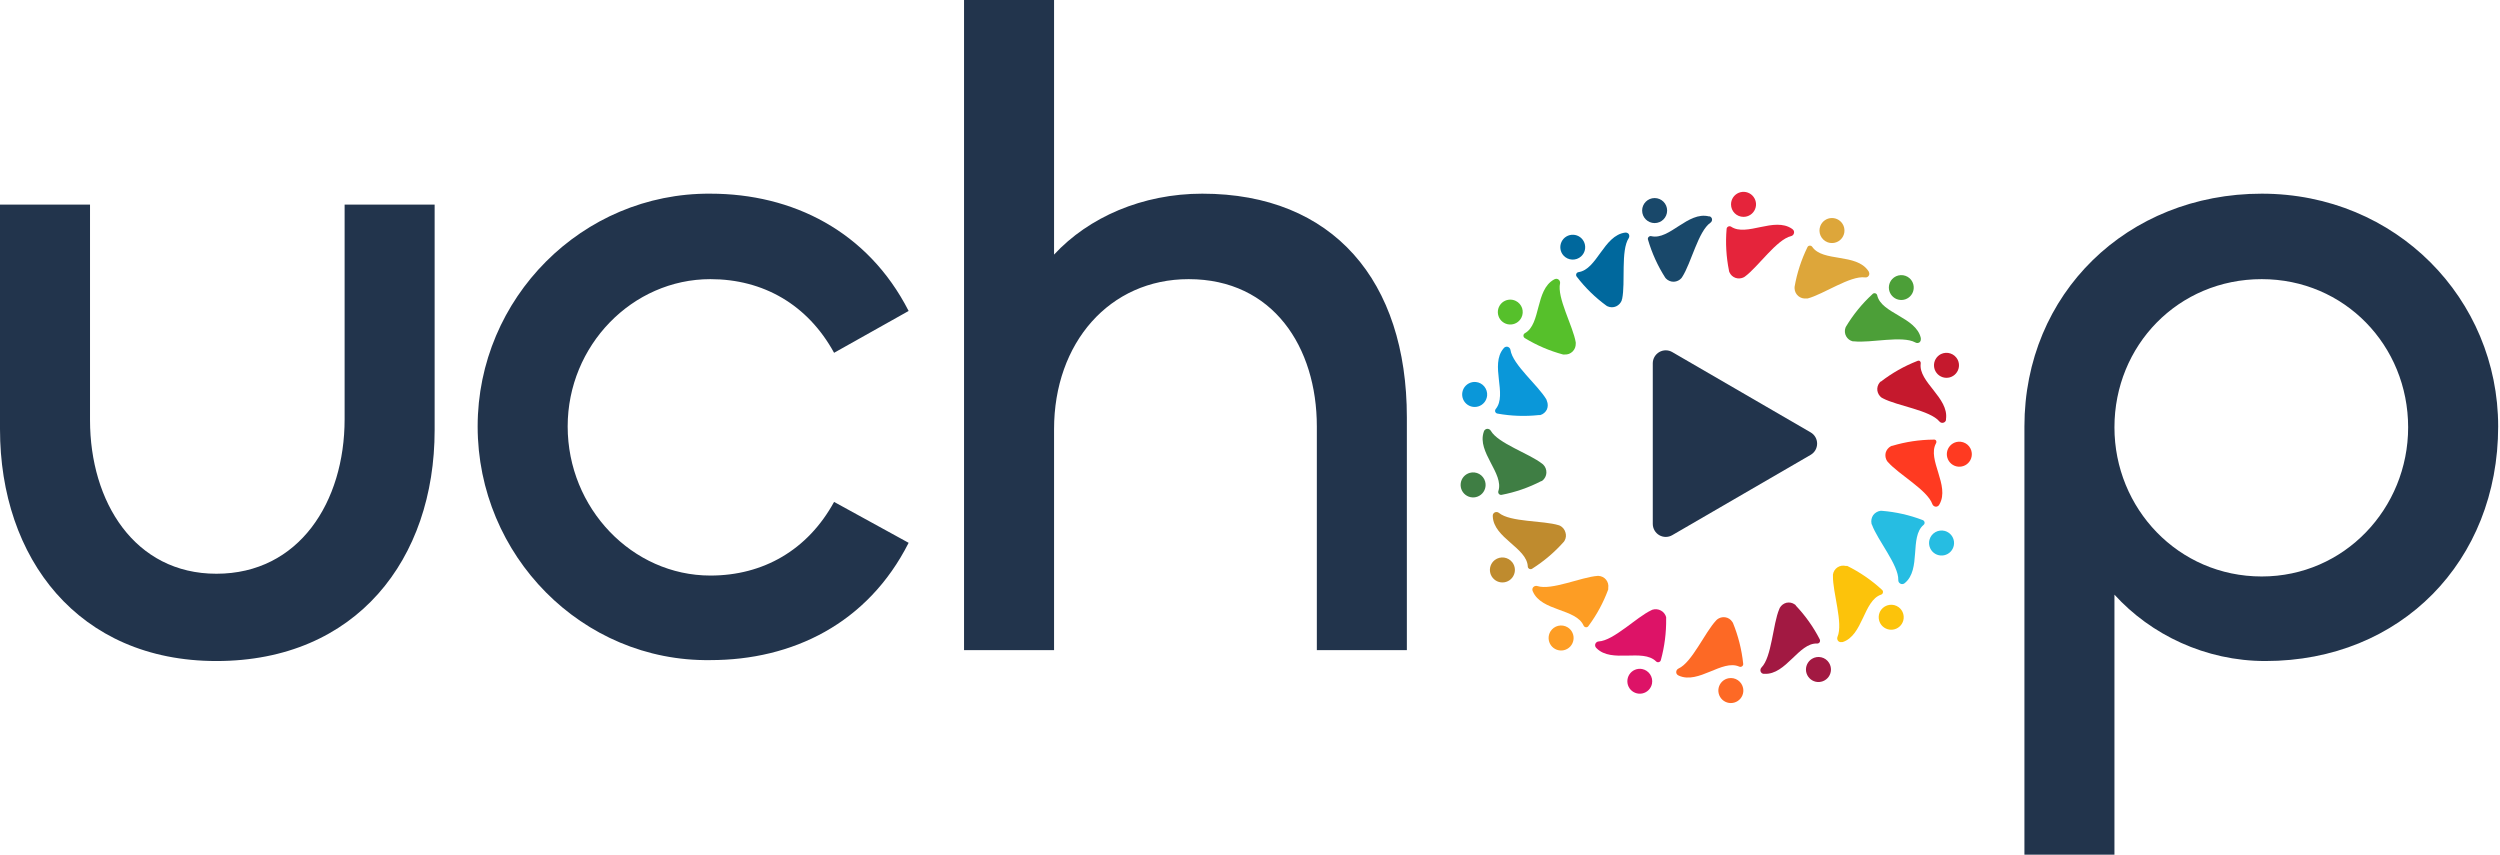 <svg width="117" height="40" viewBox="0 0 117 40" fill="none" xmlns="http://www.w3.org/2000/svg">
<path d="M98.956 40H94.743V19.957C94.743 13.745 99.552 9.064 105.85 9.064C112.148 9.064 116.914 14 116.914 19.957C116.914 26.255 112.361 30.936 106.02 30.936C103.212 30.936 100.658 29.702 98.956 27.83V40ZM105.85 26.979C109.722 26.979 112.701 23.787 112.701 20C112.701 16.17 109.722 13.064 105.85 13.064C101.935 13.064 98.956 16.17 98.956 20C98.956 23.787 101.935 26.979 105.85 26.979Z" fill="#22344C"/>
<path d="M87.623 13.774C87.142 14.217 86.727 14.727 86.391 15.288L86.367 15.34C86.344 15.405 86.335 15.473 86.341 15.541C86.346 15.609 86.366 15.675 86.398 15.734C86.431 15.794 86.475 15.847 86.529 15.888C86.583 15.93 86.645 15.959 86.711 15.975H86.773C87.543 16.061 89.027 15.692 89.634 16.025C89.662 16.043 89.696 16.053 89.731 16.053C89.765 16.053 89.799 16.043 89.828 16.025C89.851 16.006 89.87 15.982 89.881 15.955C89.893 15.927 89.898 15.897 89.895 15.867C89.895 15.849 89.895 15.836 89.895 15.821C89.671 14.838 88.048 14.675 87.854 13.824C87.849 13.8 87.838 13.778 87.821 13.76C87.804 13.743 87.782 13.731 87.758 13.725C87.733 13.719 87.707 13.72 87.683 13.729C87.659 13.738 87.638 13.754 87.623 13.774Z" fill="#4C9F38"/>
<path d="M88.55 13.066C88.473 13.151 88.422 13.257 88.405 13.371C88.388 13.484 88.405 13.601 88.454 13.705C88.503 13.809 88.582 13.896 88.68 13.956C88.778 14.015 88.892 14.044 89.007 14.039C89.122 14.034 89.232 13.995 89.325 13.927C89.418 13.859 89.488 13.765 89.528 13.657C89.567 13.549 89.573 13.431 89.546 13.319C89.519 13.208 89.46 13.106 89.375 13.028C89.261 12.924 89.11 12.869 88.955 12.876C88.8 12.883 88.654 12.951 88.55 13.066Z" fill="#4C9F38"/>
<path d="M87.463 12.72L87.438 12.68C86.875 11.842 85.311 12.273 84.815 11.555C84.801 11.535 84.782 11.518 84.76 11.508C84.738 11.498 84.713 11.494 84.689 11.496C84.665 11.499 84.643 11.507 84.624 11.521C84.606 11.536 84.592 11.555 84.584 11.577C84.299 12.162 84.097 12.784 83.986 13.426C83.986 13.426 83.986 13.426 83.986 13.444C83.986 13.463 83.986 13.482 83.986 13.5C83.989 13.569 84.006 13.636 84.036 13.697C84.067 13.759 84.109 13.813 84.162 13.857C84.214 13.9 84.274 13.932 84.338 13.951C84.403 13.97 84.471 13.976 84.538 13.969H84.596C85.344 13.771 86.594 12.89 87.281 12.982C87.313 12.988 87.346 12.985 87.376 12.972C87.406 12.96 87.432 12.94 87.451 12.913C87.471 12.887 87.482 12.855 87.484 12.823C87.486 12.79 87.478 12.758 87.463 12.729V12.72Z" fill="#DDA63A"/>
<path d="M85.526 11.336C85.634 11.377 85.752 11.386 85.865 11.36C85.978 11.335 86.081 11.277 86.16 11.193C86.24 11.109 86.293 11.003 86.313 10.889C86.332 10.775 86.318 10.658 86.271 10.552C86.224 10.446 86.147 10.356 86.049 10.294C85.952 10.232 85.838 10.201 85.722 10.204C85.607 10.206 85.495 10.243 85.4 10.31C85.305 10.376 85.233 10.47 85.191 10.577C85.163 10.649 85.15 10.726 85.151 10.803C85.153 10.88 85.17 10.956 85.201 11.026C85.233 11.097 85.277 11.16 85.333 11.213C85.389 11.266 85.454 11.308 85.526 11.336Z" fill="#DDA63A"/>
<path d="M83.9 10.736L83.866 10.708C83.035 10.132 81.732 11.099 81.012 10.606C80.991 10.594 80.968 10.588 80.944 10.588C80.92 10.588 80.897 10.594 80.876 10.606C80.855 10.617 80.837 10.633 80.824 10.653C80.812 10.673 80.805 10.696 80.805 10.72C80.749 11.369 80.787 12.023 80.916 12.662C80.916 12.662 80.916 12.662 80.916 12.68L80.935 12.736C80.962 12.799 81.002 12.856 81.052 12.903C81.102 12.949 81.162 12.985 81.227 13.007C81.291 13.028 81.359 13.035 81.426 13.029C81.493 13.024 81.558 13.004 81.618 12.973L81.668 12.939C82.283 12.486 83.145 11.21 83.823 11.05C83.856 11.042 83.887 11.025 83.911 11C83.935 10.976 83.951 10.945 83.958 10.911C83.966 10.879 83.965 10.846 83.955 10.815C83.944 10.784 83.925 10.756 83.9 10.736Z" fill="#E5243B"/>
<path d="M81.594 10.149C81.71 10.15 81.823 10.116 81.92 10.052C82.017 9.988 82.092 9.897 82.137 9.789C82.182 9.682 82.194 9.564 82.171 9.45C82.148 9.337 82.093 9.232 82.011 9.15C81.929 9.068 81.824 9.012 81.71 8.989C81.597 8.967 81.479 8.979 81.372 9.023C81.265 9.068 81.173 9.144 81.109 9.24C81.045 9.337 81.011 9.451 81.012 9.567C81.012 9.721 81.073 9.87 81.183 9.979C81.292 10.088 81.44 10.149 81.594 10.149Z" fill="#E5243B"/>
<path d="M89.723 16.897C89.116 17.135 88.546 17.458 88.03 17.856H88.014C87.999 17.868 87.986 17.881 87.974 17.896C87.929 17.948 87.896 18.009 87.876 18.075C87.857 18.141 87.851 18.21 87.86 18.278C87.871 18.345 87.894 18.409 87.928 18.466C87.963 18.524 88.009 18.574 88.064 18.614C88.082 18.614 88.097 18.633 88.119 18.642C88.806 19.003 90.324 19.194 90.767 19.727C90.789 19.753 90.818 19.772 90.851 19.782C90.884 19.792 90.919 19.792 90.952 19.782C90.981 19.774 91.007 19.759 91.029 19.737C91.05 19.715 91.065 19.688 91.072 19.659C91.073 19.645 91.073 19.63 91.072 19.616C91.217 18.614 89.772 17.881 89.889 17.014C89.893 16.991 89.89 16.966 89.881 16.944C89.872 16.922 89.857 16.902 89.837 16.888C89.819 16.881 89.799 16.878 89.779 16.88C89.76 16.882 89.74 16.887 89.723 16.897Z" fill="#C5192D"/>
<path d="M90.838 16.57C90.734 16.622 90.647 16.703 90.589 16.803C90.531 16.903 90.504 17.019 90.512 17.134C90.519 17.25 90.561 17.361 90.632 17.453C90.702 17.545 90.798 17.613 90.908 17.651C91.018 17.688 91.136 17.692 91.248 17.662C91.36 17.631 91.46 17.569 91.536 17.481C91.612 17.394 91.661 17.286 91.676 17.171C91.691 17.056 91.671 16.939 91.62 16.836C91.55 16.698 91.429 16.592 91.283 16.543C91.137 16.493 90.977 16.503 90.838 16.57Z" fill="#C5192D"/>
<path d="M73.009 24.603L72.95 24.581C72.211 24.353 70.684 24.443 70.148 24.002C70.122 23.98 70.09 23.967 70.056 23.963C70.022 23.959 69.988 23.965 69.957 23.98C69.93 23.993 69.907 24.013 69.89 24.038C69.873 24.063 69.863 24.092 69.862 24.122C69.859 24.137 69.859 24.153 69.862 24.168C69.902 25.179 71.457 25.636 71.5 26.508C71.5 26.532 71.507 26.555 71.52 26.576C71.533 26.596 71.552 26.613 71.573 26.623C71.595 26.634 71.619 26.639 71.643 26.637C71.667 26.635 71.69 26.627 71.709 26.613C72.26 26.264 72.758 25.84 73.19 25.352C73.2 25.336 73.21 25.32 73.221 25.306C73.256 25.247 73.277 25.181 73.284 25.113C73.291 25.045 73.283 24.976 73.261 24.911C73.242 24.845 73.21 24.784 73.167 24.731C73.123 24.678 73.07 24.634 73.009 24.603Z" fill="#BF8B2E"/>
<path d="M69.96 26.206C69.868 26.275 69.798 26.371 69.76 26.48C69.722 26.59 69.717 26.708 69.746 26.82C69.775 26.932 69.837 27.033 69.924 27.11C70.01 27.188 70.118 27.237 70.232 27.253C70.347 27.269 70.463 27.251 70.568 27.2C70.672 27.15 70.759 27.069 70.817 26.969C70.876 26.869 70.903 26.754 70.897 26.639C70.89 26.523 70.849 26.412 70.779 26.32C70.685 26.197 70.546 26.116 70.393 26.094C70.24 26.073 70.084 26.113 69.96 26.206Z" fill="#BF8B2E"/>
<path d="M81.101 29.15C81.092 29.132 81.082 29.116 81.07 29.101C81.033 29.043 80.984 28.995 80.927 28.958C80.869 28.921 80.805 28.897 80.737 28.888C80.671 28.878 80.602 28.883 80.537 28.901C80.472 28.919 80.411 28.95 80.359 28.993L80.316 29.036C79.783 29.6 79.183 31.008 78.551 31.289C78.52 31.304 78.494 31.327 78.476 31.356C78.457 31.384 78.447 31.418 78.447 31.452C78.446 31.482 78.454 31.512 78.469 31.538C78.484 31.564 78.506 31.586 78.533 31.6L78.573 31.622C79.497 32.035 80.596 30.845 81.393 31.196C81.415 31.207 81.44 31.211 81.464 31.209C81.488 31.206 81.511 31.197 81.53 31.183C81.55 31.168 81.565 31.148 81.574 31.126C81.583 31.103 81.585 31.078 81.581 31.055C81.511 30.4 81.35 29.759 81.101 29.15Z" fill="#FD6925"/>
<path d="M80.898 31.742C80.784 31.763 80.679 31.817 80.596 31.898C80.513 31.979 80.456 32.083 80.431 32.197C80.407 32.31 80.418 32.428 80.461 32.536C80.504 32.643 80.578 32.736 80.674 32.801C80.77 32.867 80.882 32.902 80.998 32.903C81.114 32.904 81.228 32.871 81.325 32.807C81.422 32.744 81.498 32.653 81.543 32.546C81.588 32.439 81.6 32.321 81.578 32.207C81.549 32.056 81.461 31.921 81.334 31.834C81.207 31.747 81.05 31.714 80.898 31.742Z" fill="#FD6925"/>
<path d="M84.039 28.336V28.32L83.992 28.286C83.937 28.247 83.874 28.219 83.807 28.206C83.74 28.193 83.671 28.194 83.604 28.209C83.54 28.226 83.48 28.255 83.427 28.295C83.374 28.336 83.33 28.386 83.296 28.444L83.272 28.499C82.964 29.217 82.924 30.746 82.437 31.239C82.414 31.264 82.398 31.294 82.391 31.328C82.384 31.361 82.386 31.395 82.397 31.427C82.408 31.456 82.427 31.481 82.45 31.5C82.474 31.519 82.503 31.531 82.533 31.535H82.576C83.586 31.587 84.183 30.077 85.039 30.117C85.064 30.119 85.088 30.114 85.11 30.102C85.132 30.091 85.15 30.074 85.162 30.052C85.173 30.031 85.178 30.008 85.178 29.985C85.178 29.961 85.173 29.938 85.162 29.917C84.865 29.339 84.486 28.807 84.039 28.336Z" fill="#A21942"/>
<path d="M84.796 30.835C84.698 30.896 84.62 30.985 84.572 31.09C84.523 31.196 84.508 31.313 84.526 31.428C84.545 31.542 84.597 31.648 84.677 31.733C84.755 31.818 84.858 31.877 84.971 31.904C85.084 31.93 85.201 31.922 85.31 31.881C85.418 31.841 85.512 31.768 85.58 31.674C85.647 31.58 85.685 31.468 85.689 31.352C85.692 31.236 85.661 31.122 85.6 31.023C85.56 30.958 85.507 30.901 85.445 30.856C85.382 30.811 85.312 30.779 85.237 30.762C85.163 30.744 85.085 30.742 85.01 30.754C84.934 30.767 84.862 30.794 84.796 30.835Z" fill="#A21942"/>
<path d="M86.453 26.486C86.453 26.486 86.453 26.486 86.434 26.486H86.382C86.316 26.469 86.248 26.467 86.181 26.478C86.114 26.49 86.05 26.515 85.993 26.553C85.936 26.591 85.888 26.64 85.852 26.697C85.816 26.755 85.792 26.819 85.782 26.887C85.782 26.905 85.782 26.924 85.782 26.948C85.766 27.725 86.271 29.171 85.994 29.805C85.981 29.837 85.978 29.872 85.983 29.905C85.989 29.939 86.003 29.971 86.025 29.997C86.046 30.018 86.071 30.035 86.1 30.044C86.128 30.053 86.159 30.055 86.188 30.049H86.234C87.192 29.741 87.207 28.11 88.033 27.83C88.056 27.823 88.077 27.809 88.093 27.791C88.109 27.772 88.119 27.749 88.122 27.725C88.126 27.702 88.124 27.679 88.116 27.657C88.108 27.635 88.094 27.616 88.076 27.602C87.591 27.154 87.044 26.779 86.453 26.486Z" fill="#FCC30B"/>
<path d="M88.042 28.533C87.972 28.625 87.931 28.736 87.924 28.852C87.918 28.968 87.945 29.083 88.004 29.183C88.062 29.283 88.149 29.363 88.254 29.413C88.358 29.464 88.474 29.482 88.589 29.466C88.704 29.45 88.811 29.401 88.897 29.324C88.984 29.247 89.046 29.146 89.075 29.034C89.104 28.922 89.099 28.803 89.061 28.694C89.023 28.584 88.953 28.489 88.861 28.419C88.737 28.326 88.581 28.286 88.428 28.308C88.275 28.329 88.136 28.41 88.042 28.533Z" fill="#FCC30B"/>
<path d="M78.259 16.476L84.737 20.235C84.829 20.288 84.906 20.364 84.96 20.457C85.013 20.549 85.041 20.654 85.041 20.761C85.041 20.868 85.013 20.973 84.96 21.066C84.906 21.158 84.829 21.235 84.737 21.288L78.259 25.047C78.167 25.1 78.063 25.128 77.957 25.128C77.851 25.128 77.747 25.1 77.655 25.047C77.563 24.994 77.486 24.917 77.433 24.825C77.379 24.733 77.351 24.629 77.35 24.522V17.005C77.35 16.897 77.378 16.793 77.431 16.7C77.485 16.607 77.561 16.531 77.653 16.477C77.745 16.424 77.85 16.395 77.956 16.395C78.062 16.395 78.167 16.422 78.259 16.476Z" fill="#22344C"/>
<path d="M80.122 10.245C80.128 10.279 80.124 10.313 80.111 10.345C80.098 10.377 80.076 10.404 80.048 10.424C79.478 10.818 79.149 12.313 78.727 12.963L78.693 13.013C78.649 13.064 78.594 13.106 78.534 13.135C78.473 13.165 78.407 13.182 78.339 13.185C78.27 13.188 78.202 13.176 78.139 13.15C78.075 13.125 78.017 13.086 77.969 13.037L77.933 12.994C77.582 12.445 77.312 11.85 77.129 11.225C77.119 11.203 77.117 11.179 77.121 11.155C77.125 11.131 77.137 11.11 77.153 11.093C77.169 11.075 77.19 11.061 77.213 11.054C77.235 11.047 77.26 11.046 77.283 11.053C78.133 11.25 78.998 9.875 79.98 10.128H80.023C80.047 10.139 80.069 10.155 80.086 10.175C80.103 10.195 80.115 10.219 80.122 10.245Z" fill="#19486A"/>
<path d="M77.437 10.44C77.76 10.44 78.022 10.178 78.022 9.854C78.022 9.531 77.76 9.269 77.437 9.269C77.114 9.269 76.852 9.531 76.852 9.854C76.852 10.178 77.114 10.44 77.437 10.44Z" fill="#19486A"/>
<path d="M76.097 10.886C76.083 10.883 76.068 10.883 76.054 10.886C75.053 11.019 74.742 12.612 73.877 12.735C73.853 12.738 73.83 12.748 73.811 12.763C73.792 12.778 73.777 12.799 73.769 12.822C73.762 12.844 73.76 12.867 73.764 12.89C73.769 12.912 73.779 12.934 73.794 12.951C74.19 13.469 74.659 13.927 75.186 14.31L75.238 14.338C75.301 14.366 75.368 14.38 75.437 14.38C75.505 14.38 75.573 14.366 75.635 14.338C75.758 14.281 75.853 14.178 75.9 14.052C75.9 14.033 75.9 14.014 75.916 13.99C76.076 13.232 75.845 11.718 76.224 11.145C76.242 11.116 76.251 11.082 76.251 11.048C76.251 11.014 76.242 10.98 76.224 10.951C76.208 10.932 76.189 10.916 76.167 10.905C76.145 10.894 76.122 10.887 76.097 10.886Z" fill="#00689D"/>
<path d="M73.997 11.998C74.082 11.921 74.142 11.82 74.17 11.708C74.197 11.597 74.191 11.479 74.152 11.371C74.113 11.263 74.043 11.168 73.951 11.1C73.858 11.032 73.748 10.992 73.633 10.987C73.518 10.981 73.404 11.01 73.305 11.069C73.207 11.128 73.128 11.215 73.079 11.319C73.03 11.423 73.012 11.539 73.029 11.653C73.045 11.767 73.095 11.873 73.172 11.958C73.276 12.073 73.422 12.142 73.576 12.149C73.731 12.157 73.882 12.102 73.997 11.998Z" fill="#00689D"/>
<path d="M72.941 13.084C72.917 13.065 72.888 13.053 72.858 13.049C72.827 13.046 72.796 13.05 72.769 13.062L72.728 13.081C71.842 13.568 72.128 15.167 71.368 15.592C71.345 15.604 71.327 15.621 71.314 15.642C71.302 15.664 71.296 15.688 71.297 15.713C71.297 15.736 71.304 15.759 71.317 15.779C71.329 15.799 71.347 15.816 71.368 15.827C71.924 16.165 72.525 16.422 73.153 16.591H73.172H73.227C73.296 16.595 73.365 16.585 73.429 16.561C73.493 16.536 73.551 16.498 73.6 16.449C73.647 16.402 73.685 16.345 73.71 16.282C73.734 16.22 73.746 16.153 73.745 16.086C73.746 16.065 73.746 16.045 73.745 16.024C73.618 15.26 72.855 13.931 73.012 13.25C73.015 13.219 73.01 13.187 72.998 13.158C72.986 13.128 72.966 13.103 72.941 13.084Z" fill="#56C02B"/>
<path d="M70.939 14.083C70.836 14.032 70.72 14.012 70.606 14.027C70.492 14.042 70.385 14.09 70.298 14.165C70.212 14.241 70.149 14.341 70.119 14.452C70.089 14.563 70.092 14.681 70.129 14.79C70.165 14.899 70.233 14.995 70.324 15.065C70.415 15.136 70.525 15.178 70.639 15.186C70.754 15.194 70.869 15.168 70.969 15.111C71.069 15.054 71.149 14.969 71.201 14.866C71.236 14.797 71.257 14.723 71.262 14.646C71.268 14.569 71.258 14.492 71.234 14.419C71.209 14.347 71.171 14.279 71.12 14.222C71.07 14.164 71.008 14.117 70.939 14.083Z" fill="#56C02B"/>
<path d="M74.829 26.952H74.767C73.994 27.008 72.612 27.642 71.947 27.427C71.914 27.417 71.879 27.416 71.846 27.425C71.813 27.434 71.783 27.451 71.759 27.476C71.739 27.498 71.725 27.525 71.718 27.554C71.712 27.584 71.713 27.614 71.722 27.642C71.725 27.658 71.732 27.672 71.74 27.686C72.141 28.61 73.757 28.478 74.111 29.276C74.121 29.298 74.137 29.317 74.157 29.332C74.177 29.346 74.201 29.354 74.225 29.356C74.248 29.358 74.272 29.353 74.292 29.342C74.313 29.331 74.33 29.315 74.342 29.294C74.73 28.771 75.041 28.195 75.266 27.584V27.569C75.267 27.55 75.267 27.532 75.266 27.513C75.277 27.446 75.273 27.377 75.256 27.311C75.239 27.246 75.208 27.184 75.165 27.131C75.122 27.078 75.069 27.035 75.008 27.004C74.948 26.973 74.881 26.956 74.813 26.952H74.829Z" fill="#FD9D24"/>
<path d="M72.562 29.55C72.501 29.649 72.471 29.763 72.475 29.879C72.479 29.995 72.518 30.107 72.585 30.201C72.653 30.295 72.747 30.366 72.856 30.407C72.964 30.447 73.082 30.455 73.195 30.428C73.308 30.401 73.41 30.341 73.489 30.256C73.567 30.172 73.619 30.065 73.637 29.951C73.656 29.836 73.64 29.719 73.591 29.613C73.543 29.508 73.465 29.42 73.366 29.359C73.234 29.278 73.075 29.253 72.924 29.288C72.774 29.324 72.644 29.418 72.562 29.55Z" fill="#FD9D24"/>
<path d="M72.371 18.694C71.977 18.025 70.788 17.064 70.69 16.376C70.684 16.343 70.669 16.312 70.647 16.286C70.625 16.261 70.596 16.242 70.564 16.231C70.534 16.223 70.503 16.223 70.473 16.23C70.444 16.238 70.416 16.253 70.394 16.274C70.382 16.284 70.371 16.295 70.364 16.308C69.714 17.079 70.558 18.466 70 19.141C69.985 19.16 69.975 19.182 69.971 19.206C69.967 19.23 69.97 19.254 69.979 19.276C69.988 19.298 70.003 19.317 70.022 19.331C70.041 19.345 70.063 19.354 70.087 19.357C70.728 19.472 71.382 19.495 72.029 19.424H72.088C72.155 19.405 72.217 19.371 72.27 19.325C72.323 19.279 72.366 19.223 72.396 19.16C72.422 19.098 72.435 19.031 72.435 18.964C72.435 18.896 72.422 18.83 72.396 18.768L72.371 18.694Z" fill="#0A97D9"/>
<path d="M69.067 17.877C68.952 17.867 68.836 17.891 68.735 17.946C68.633 18.002 68.55 18.086 68.496 18.188C68.443 18.291 68.42 18.407 68.432 18.522C68.444 18.637 68.49 18.746 68.564 18.835C68.638 18.924 68.737 18.989 68.848 19.022C68.959 19.055 69.077 19.054 69.187 19.02C69.297 18.986 69.395 18.92 69.468 18.83C69.541 18.74 69.586 18.631 69.597 18.515C69.604 18.439 69.596 18.361 69.573 18.288C69.55 18.214 69.513 18.146 69.464 18.086C69.415 18.027 69.355 17.978 69.287 17.942C69.218 17.906 69.144 17.884 69.067 17.877Z" fill="#0A97D9"/>
<path d="M72.217 21.737L72.171 21.7C71.555 21.219 70.108 20.75 69.769 20.159C69.752 20.129 69.726 20.105 69.696 20.09C69.665 20.074 69.631 20.067 69.597 20.069C69.567 20.073 69.538 20.084 69.514 20.101C69.489 20.118 69.469 20.141 69.455 20.168C69.449 20.182 69.444 20.196 69.44 20.211C69.113 21.167 70.397 22.156 70.123 22.985C70.115 23.008 70.114 23.034 70.12 23.057C70.125 23.081 70.137 23.103 70.154 23.121C70.17 23.137 70.19 23.149 70.213 23.156C70.235 23.162 70.258 23.163 70.28 23.158C70.924 23.034 71.546 22.818 72.128 22.517H72.146L72.193 22.486C72.245 22.442 72.288 22.388 72.319 22.327C72.35 22.266 72.367 22.2 72.371 22.131C72.375 22.058 72.364 21.985 72.337 21.917C72.311 21.849 72.27 21.788 72.217 21.737Z" fill="#3F7E44"/>
<path d="M68.784 22.13C68.672 22.162 68.573 22.225 68.497 22.313C68.422 22.401 68.374 22.51 68.361 22.625C68.347 22.74 68.368 22.857 68.42 22.96C68.473 23.063 68.555 23.149 68.656 23.205C68.757 23.262 68.872 23.287 68.988 23.278C69.103 23.269 69.213 23.226 69.304 23.154C69.395 23.082 69.463 22.985 69.498 22.874C69.534 22.764 69.536 22.646 69.504 22.534C69.484 22.46 69.449 22.391 69.401 22.331C69.354 22.27 69.295 22.22 69.228 22.182C69.161 22.145 69.087 22.121 69.011 22.112C68.935 22.103 68.858 22.109 68.784 22.13Z" fill="#3F7E44"/>
<path d="M77.729 28.573C77.67 28.541 77.605 28.52 77.538 28.514C77.471 28.507 77.403 28.513 77.338 28.533L77.283 28.558C76.581 28.887 75.512 29.985 74.82 30.019C74.785 30.021 74.752 30.033 74.725 30.053C74.697 30.073 74.675 30.101 74.662 30.133C74.652 30.161 74.649 30.191 74.653 30.221C74.657 30.25 74.669 30.278 74.687 30.302L74.718 30.336C75.429 31.054 76.873 30.336 77.504 30.953C77.521 30.97 77.542 30.983 77.566 30.989C77.589 30.995 77.614 30.994 77.637 30.986C77.66 30.98 77.68 30.967 77.697 30.95C77.713 30.932 77.724 30.911 77.729 30.888C77.901 30.259 77.984 29.61 77.976 28.958C77.976 28.958 77.976 28.958 77.976 28.94V28.884C77.959 28.818 77.928 28.756 77.885 28.703C77.843 28.649 77.79 28.605 77.729 28.573Z" fill="#DD1367"/>
<path d="M76.849 31.31C76.736 31.289 76.619 31.302 76.513 31.347C76.407 31.392 76.317 31.468 76.255 31.564C76.192 31.661 76.159 31.774 76.16 31.889C76.161 32.004 76.197 32.116 76.261 32.212C76.326 32.307 76.418 32.38 76.525 32.423C76.631 32.466 76.748 32.477 76.861 32.453C76.974 32.429 77.077 32.373 77.157 32.291C77.238 32.209 77.292 32.105 77.314 31.991C77.342 31.839 77.309 31.683 77.222 31.555C77.134 31.427 77 31.339 76.849 31.31Z" fill="#DD1367"/>
<path d="M88.079 23.907H88.002C87.934 23.917 87.87 23.94 87.812 23.976C87.753 24.011 87.703 24.058 87.663 24.113C87.625 24.169 87.599 24.232 87.586 24.298C87.572 24.364 87.573 24.433 87.586 24.499C87.586 24.517 87.586 24.535 87.608 24.557C87.873 25.288 88.864 26.453 88.84 27.146C88.838 27.18 88.846 27.214 88.863 27.243C88.88 27.273 88.905 27.297 88.935 27.313C88.961 27.328 88.991 27.336 89.021 27.336C89.051 27.336 89.081 27.328 89.107 27.313C89.121 27.306 89.133 27.298 89.144 27.288C89.926 26.647 89.354 25.131 90.022 24.566C90.041 24.552 90.056 24.532 90.064 24.508C90.072 24.485 90.074 24.461 90.068 24.437C90.063 24.414 90.052 24.393 90.036 24.376C90.021 24.359 90.001 24.346 89.979 24.338C89.369 24.105 88.729 23.96 88.079 23.907Z" fill="#26BDE2"/>
<path d="M90.302 25.253C90.27 25.365 90.273 25.483 90.308 25.593C90.344 25.704 90.411 25.801 90.502 25.873C90.593 25.945 90.703 25.988 90.819 25.997C90.934 26.006 91.049 25.981 91.151 25.924C91.252 25.868 91.334 25.782 91.386 25.679C91.439 25.576 91.46 25.459 91.446 25.344C91.432 25.229 91.385 25.12 91.309 25.032C91.234 24.944 91.134 24.881 91.023 24.849C90.874 24.808 90.714 24.827 90.579 24.902C90.444 24.978 90.344 25.104 90.302 25.253Z" fill="#26BDE2"/>
<path d="M90.481 20.574C89.83 20.58 89.183 20.677 88.559 20.864H88.541L88.489 20.886C88.43 20.918 88.378 20.962 88.337 21.015C88.295 21.068 88.265 21.129 88.248 21.194C88.233 21.259 88.232 21.327 88.243 21.393C88.255 21.46 88.28 21.523 88.316 21.579L88.356 21.625C88.867 22.208 90.204 22.935 90.434 23.592C90.446 23.624 90.466 23.652 90.493 23.673C90.52 23.695 90.552 23.708 90.585 23.712C90.615 23.715 90.646 23.71 90.673 23.697C90.701 23.685 90.725 23.666 90.742 23.641C90.753 23.629 90.761 23.616 90.767 23.601C91.266 22.723 90.182 21.515 90.604 20.75C90.617 20.729 90.623 20.705 90.623 20.681C90.623 20.656 90.617 20.632 90.604 20.611C90.588 20.595 90.569 20.583 90.547 20.576C90.526 20.57 90.503 20.569 90.481 20.574Z" fill="#FF3A21"/>
<path d="M91.645 20.673C91.529 20.683 91.419 20.728 91.329 20.801C91.239 20.874 91.172 20.972 91.138 21.082C91.104 21.193 91.103 21.312 91.136 21.423C91.169 21.534 91.234 21.633 91.323 21.707C91.412 21.781 91.521 21.827 91.636 21.839C91.752 21.851 91.868 21.828 91.971 21.774C92.073 21.72 92.157 21.636 92.212 21.534C92.267 21.432 92.29 21.316 92.279 21.2C92.272 21.124 92.25 21.05 92.214 20.982C92.179 20.914 92.13 20.854 92.071 20.805C92.012 20.756 91.944 20.719 91.871 20.697C91.798 20.674 91.721 20.666 91.645 20.673Z" fill="#FF3A21"/>
<path d="M49.33 30.425H45.117V0H49.33V11.915C50.947 10.17 53.458 9.064 56.266 9.064C62.394 9.064 65.841 13.149 65.841 19.532V30.425H61.628V19.957C61.628 16.255 59.586 13.064 55.628 13.064C51.926 13.064 49.33 16.043 49.33 20.085V30.425Z" fill="#22344C"/>
<path d="M33.247 30.893C27.247 30.979 22.354 26 22.354 19.957C22.354 13.957 27.247 9.021 33.247 9.064C37.077 9.064 40.609 10.808 42.524 14.553L39.035 16.511C37.8 14.255 35.715 13.064 33.247 13.064C29.588 13.064 26.567 16.17 26.567 19.957C26.567 23.787 29.588 26.936 33.247 26.936C35.715 26.936 37.8 25.745 39.035 23.489L42.524 25.404C40.609 29.191 37.077 30.893 33.247 30.893Z" fill="#22344C"/>
<path d="M10.128 26.851C14 26.851 16.128 23.489 16.128 19.617V9.574H20.341V20.128C20.341 26.17 16.681 30.936 10.128 30.936C3.66 30.936 0 26.128 0 20.085V9.574H4.213V19.66C4.213 23.489 6.298 26.851 10.128 26.851Z" fill="#22344C"/>
</svg>